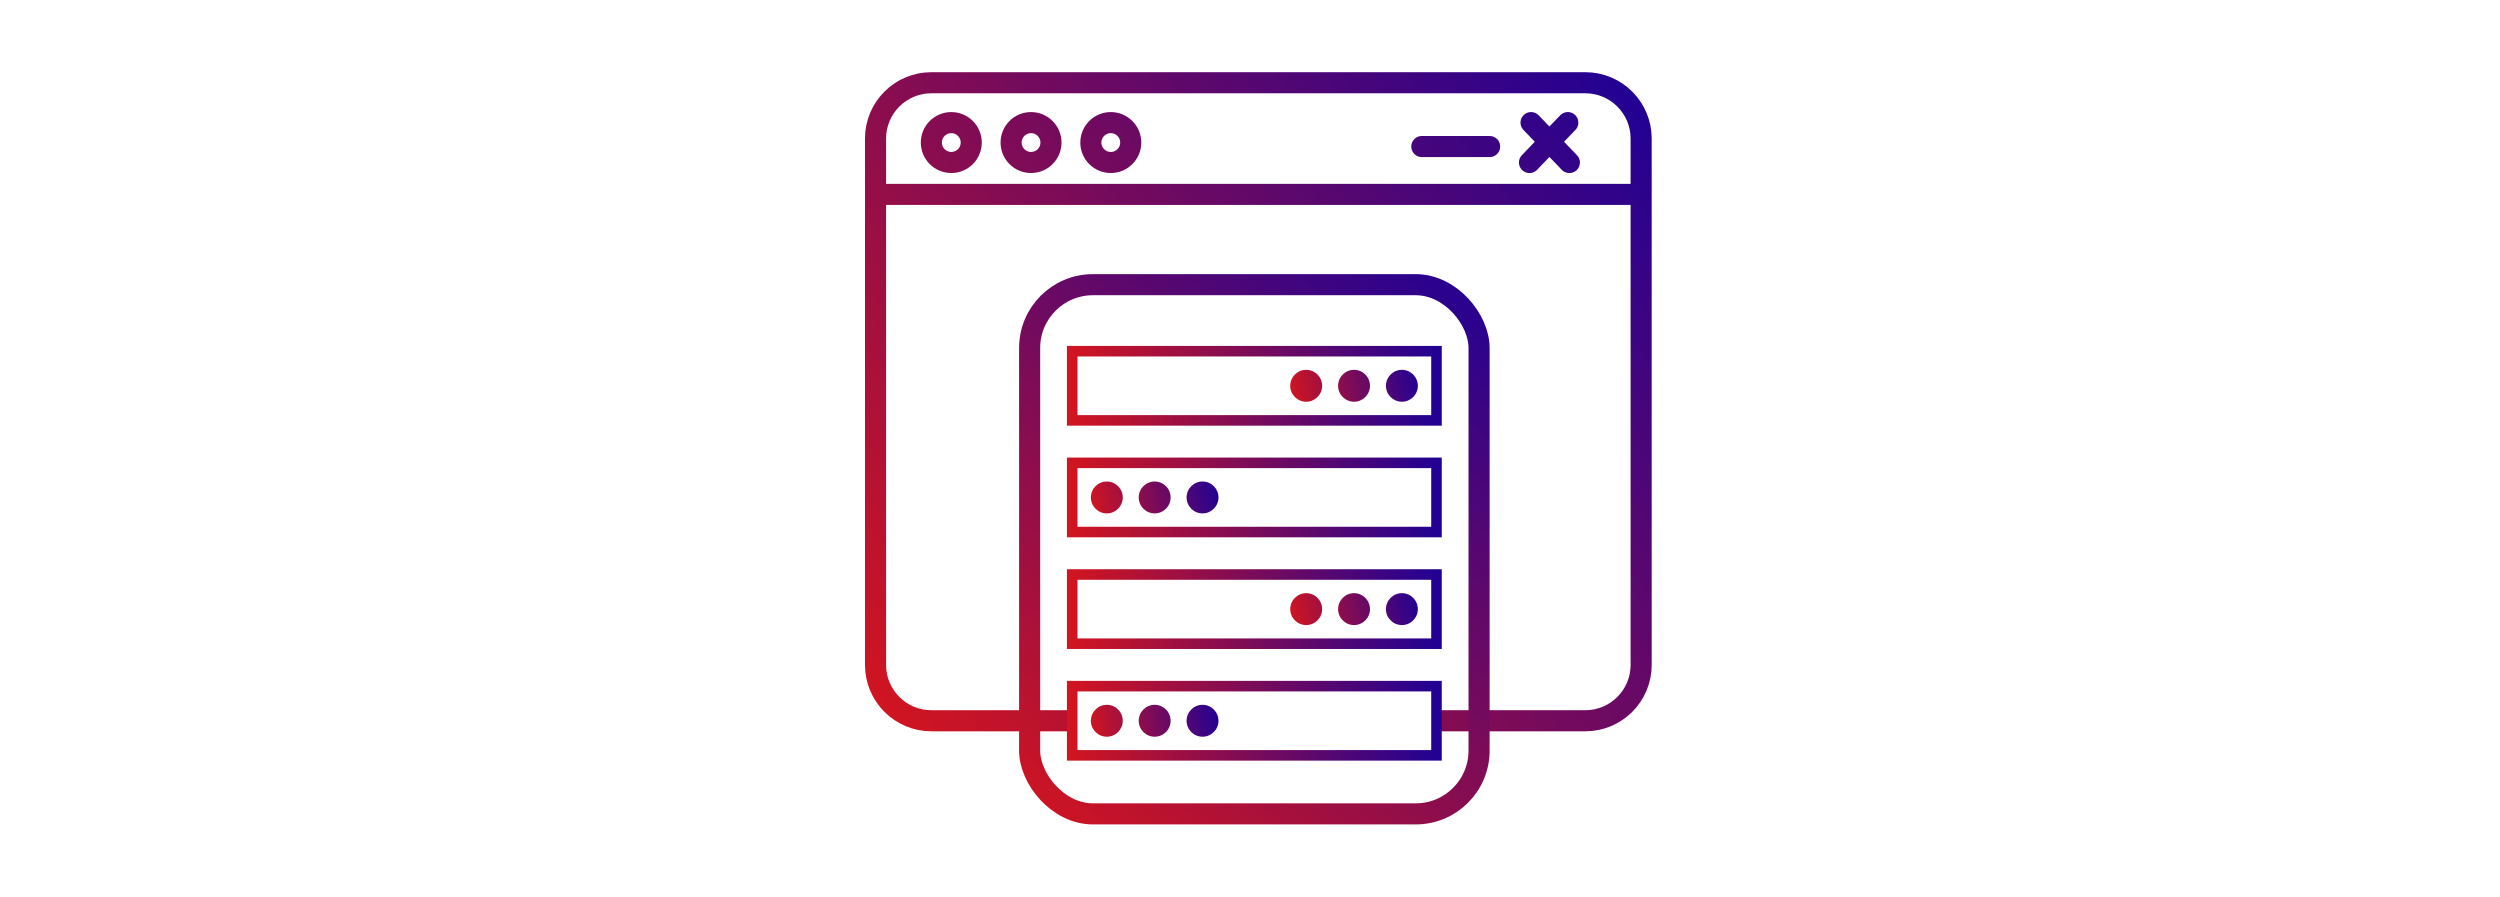 <svg width="237" height="85" viewBox="0 0 237 85" fill="none" xmlns="http://www.w3.org/2000/svg">
<rect width="237" height="85" fill="white"/>
<path d="M83 18.428H155.581M134.789 13.892H141.216M145.144 11.624L146.886 13.437M146.886 13.437L148.776 15.404M146.886 13.437L148.628 11.624M146.886 13.437L144.996 15.404M88.292 68.328H150.288C153.211 68.328 155.581 65.958 155.581 63.035V13.136C155.581 10.213 153.211 7.844 150.288 7.844H88.292C85.37 7.844 83 10.213 83 13.136V63.035C83 65.958 85.37 68.328 88.292 68.328ZM92.073 13.514C92.073 14.558 91.226 15.404 90.183 15.404C89.139 15.404 88.292 14.558 88.292 13.514C88.292 12.47 89.139 11.624 90.183 11.624C91.226 11.624 92.073 12.47 92.073 13.514ZM99.633 13.514C99.633 14.558 98.787 15.404 97.743 15.404C96.699 15.404 95.853 14.558 95.853 13.514C95.853 12.47 96.699 11.624 97.743 11.624C98.787 11.624 99.633 12.47 99.633 13.514ZM107.194 13.514C107.194 14.558 106.347 15.404 105.303 15.404C104.26 15.404 103.413 14.558 103.413 13.514C103.413 12.47 104.26 11.624 105.303 11.624C106.347 11.624 107.194 12.47 107.194 13.514Z" stroke="url(#paint0_linear_10955_1622)" stroke-width="2" stroke-linecap="round"/>
<rect x="97.609" y="26.988" width="42.607" height="50.167" rx="6" stroke="url(#paint1_linear_10955_1622)" stroke-width="2"/>
<rect x="101.645" y="33.293" width="34.534" height="6.56" fill="white" stroke="url(#paint2_linear_10955_1622)"/>
<rect x="101.645" y="43.877" width="34.534" height="6.56" fill="white" stroke="url(#paint3_linear_10955_1622)"/>
<rect x="101.645" y="54.463" width="34.534" height="6.56" fill="white" stroke="url(#paint4_linear_10955_1622)"/>
<rect x="101.645" y="65.047" width="34.534" height="6.56" fill="white" stroke="url(#paint5_linear_10955_1622)"/>
<path d="M134.411 36.573C134.411 37.408 133.734 38.085 132.899 38.085C132.064 38.085 131.387 37.408 131.387 36.573C131.387 35.737 132.064 35.06 132.899 35.06C133.734 35.06 134.411 35.737 134.411 36.573Z" fill="url(#paint6_linear_10955_1622)"/>
<path d="M129.875 36.573C129.875 37.408 129.198 38.085 128.363 38.085C127.528 38.085 126.851 37.408 126.851 36.573C126.851 35.737 127.528 35.06 128.363 35.06C129.198 35.06 129.875 35.737 129.875 36.573Z" fill="url(#paint7_linear_10955_1622)"/>
<path d="M125.339 36.573C125.339 37.408 124.662 38.085 123.827 38.085C122.991 38.085 122.314 37.408 122.314 36.573C122.314 35.737 122.991 35.06 123.827 35.06C124.662 35.06 125.339 35.737 125.339 36.573Z" fill="url(#paint8_linear_10955_1622)"/>
<path d="M134.411 57.745C134.411 58.58 133.734 59.257 132.899 59.257C132.064 59.257 131.387 58.58 131.387 57.745C131.387 56.909 132.064 56.232 132.899 56.232C133.734 56.232 134.411 56.909 134.411 57.745Z" fill="url(#paint9_linear_10955_1622)"/>
<path d="M129.875 57.745C129.875 58.58 129.198 59.257 128.363 59.257C127.528 59.257 126.851 58.58 126.851 57.745C126.851 56.909 127.528 56.232 128.363 56.232C129.198 56.232 129.875 56.909 129.875 57.745Z" fill="url(#paint10_linear_10955_1622)"/>
<path d="M125.339 57.745C125.339 58.58 124.662 59.257 123.827 59.257C122.991 59.257 122.314 58.58 122.314 57.745C122.314 56.909 122.991 56.232 123.827 56.232C124.662 56.232 125.339 56.909 125.339 57.745Z" fill="url(#paint11_linear_10955_1622)"/>
<path d="M115.511 47.159C115.511 47.994 114.834 48.671 113.999 48.671C113.164 48.671 112.487 47.994 112.487 47.159C112.487 46.324 113.164 45.647 113.999 45.647C114.834 45.647 115.511 46.324 115.511 47.159Z" fill="url(#paint12_linear_10955_1622)"/>
<path d="M110.975 47.159C110.975 47.994 110.298 48.671 109.462 48.671C108.627 48.671 107.95 47.994 107.95 47.159C107.95 46.324 108.627 45.647 109.462 45.647C110.298 45.647 110.975 46.324 110.975 47.159Z" fill="url(#paint13_linear_10955_1622)"/>
<path d="M106.438 47.159C106.438 47.994 105.761 48.671 104.926 48.671C104.091 48.671 103.414 47.994 103.414 47.159C103.414 46.324 104.091 45.647 104.926 45.647C105.761 45.647 106.438 46.324 106.438 47.159Z" fill="url(#paint14_linear_10955_1622)"/>
<path d="M115.511 68.329C115.511 69.164 114.834 69.841 113.999 69.841C113.164 69.841 112.487 69.164 112.487 68.329C112.487 67.493 113.164 66.816 113.999 66.816C114.834 66.816 115.511 67.493 115.511 68.329Z" fill="url(#paint15_linear_10955_1622)"/>
<path d="M110.975 68.329C110.975 69.164 110.298 69.841 109.462 69.841C108.627 69.841 107.95 69.164 107.95 68.329C107.95 67.493 108.627 66.816 109.462 66.816C110.298 66.816 110.975 67.493 110.975 68.329Z" fill="url(#paint16_linear_10955_1622)"/>
<path d="M106.438 68.329C106.438 69.164 105.761 69.841 104.926 69.841C104.091 69.841 103.414 69.164 103.414 68.329C103.414 67.493 104.091 66.816 104.926 66.816C105.761 66.816 106.438 67.493 106.438 68.329Z" fill="url(#paint17_linear_10955_1622)"/>
<defs>
<linearGradient id="paint0_linear_10955_1622" x1="155.581" y1="7.844" x2="82.622" y2="68.706" gradientUnits="userSpaceOnUse">
<stop stop-color="#200194"/>
<stop offset="1" stop-color="#D3151F"/>
</linearGradient>
<linearGradient id="paint1_linear_10955_1622" x1="141.216" y1="25.988" x2="96.609" y2="78.156" gradientUnits="userSpaceOnUse">
<stop stop-color="#200194"/>
<stop offset="1" stop-color="#D3151F"/>
</linearGradient>
<linearGradient id="paint2_linear_10955_1622" x1="101.145" y1="36.573" x2="136.679" y2="36.573" gradientUnits="userSpaceOnUse">
<stop stop-color="#D3151F"/>
<stop offset="1" stop-color="#200194"/>
</linearGradient>
<linearGradient id="paint3_linear_10955_1622" x1="101.145" y1="47.157" x2="136.679" y2="47.157" gradientUnits="userSpaceOnUse">
<stop stop-color="#D3151F"/>
<stop offset="1" stop-color="#200194"/>
</linearGradient>
<linearGradient id="paint4_linear_10955_1622" x1="101.145" y1="57.743" x2="136.679" y2="57.743" gradientUnits="userSpaceOnUse">
<stop stop-color="#D3151F"/>
<stop offset="1" stop-color="#200194"/>
</linearGradient>
<linearGradient id="paint5_linear_10955_1622" x1="101.145" y1="68.327" x2="136.679" y2="68.327" gradientUnits="userSpaceOnUse">
<stop stop-color="#D3151F"/>
<stop offset="1" stop-color="#200194"/>
</linearGradient>
<linearGradient id="paint6_linear_10955_1622" x1="122.314" y1="38.085" x2="134.411" y2="35.06" gradientUnits="userSpaceOnUse">
<stop stop-color="#D3151F"/>
<stop offset="1" stop-color="#200194"/>
</linearGradient>
<linearGradient id="paint7_linear_10955_1622" x1="122.314" y1="38.085" x2="134.411" y2="35.06" gradientUnits="userSpaceOnUse">
<stop stop-color="#D3151F"/>
<stop offset="1" stop-color="#200194"/>
</linearGradient>
<linearGradient id="paint8_linear_10955_1622" x1="122.314" y1="38.085" x2="134.411" y2="35.06" gradientUnits="userSpaceOnUse">
<stop stop-color="#D3151F"/>
<stop offset="1" stop-color="#200194"/>
</linearGradient>
<linearGradient id="paint9_linear_10955_1622" x1="122.314" y1="59.257" x2="134.411" y2="56.232" gradientUnits="userSpaceOnUse">
<stop stop-color="#D3151F"/>
<stop offset="1" stop-color="#200194"/>
</linearGradient>
<linearGradient id="paint10_linear_10955_1622" x1="122.314" y1="59.257" x2="134.411" y2="56.232" gradientUnits="userSpaceOnUse">
<stop stop-color="#D3151F"/>
<stop offset="1" stop-color="#200194"/>
</linearGradient>
<linearGradient id="paint11_linear_10955_1622" x1="122.314" y1="59.257" x2="134.411" y2="56.232" gradientUnits="userSpaceOnUse">
<stop stop-color="#D3151F"/>
<stop offset="1" stop-color="#200194"/>
</linearGradient>
<linearGradient id="paint12_linear_10955_1622" x1="103.414" y1="48.671" x2="115.511" y2="45.647" gradientUnits="userSpaceOnUse">
<stop stop-color="#D3151F"/>
<stop offset="1" stop-color="#200194"/>
</linearGradient>
<linearGradient id="paint13_linear_10955_1622" x1="103.414" y1="48.671" x2="115.511" y2="45.647" gradientUnits="userSpaceOnUse">
<stop stop-color="#D3151F"/>
<stop offset="1" stop-color="#200194"/>
</linearGradient>
<linearGradient id="paint14_linear_10955_1622" x1="103.414" y1="48.671" x2="115.511" y2="45.647" gradientUnits="userSpaceOnUse">
<stop stop-color="#D3151F"/>
<stop offset="1" stop-color="#200194"/>
</linearGradient>
<linearGradient id="paint15_linear_10955_1622" x1="103.414" y1="69.841" x2="115.511" y2="66.816" gradientUnits="userSpaceOnUse">
<stop stop-color="#D3151F"/>
<stop offset="1" stop-color="#200194"/>
</linearGradient>
<linearGradient id="paint16_linear_10955_1622" x1="103.414" y1="69.841" x2="115.511" y2="66.816" gradientUnits="userSpaceOnUse">
<stop stop-color="#D3151F"/>
<stop offset="1" stop-color="#200194"/>
</linearGradient>
<linearGradient id="paint17_linear_10955_1622" x1="103.414" y1="69.841" x2="115.511" y2="66.816" gradientUnits="userSpaceOnUse">
<stop stop-color="#D3151F"/>
<stop offset="1" stop-color="#200194"/>
</linearGradient>
</defs>
</svg>
